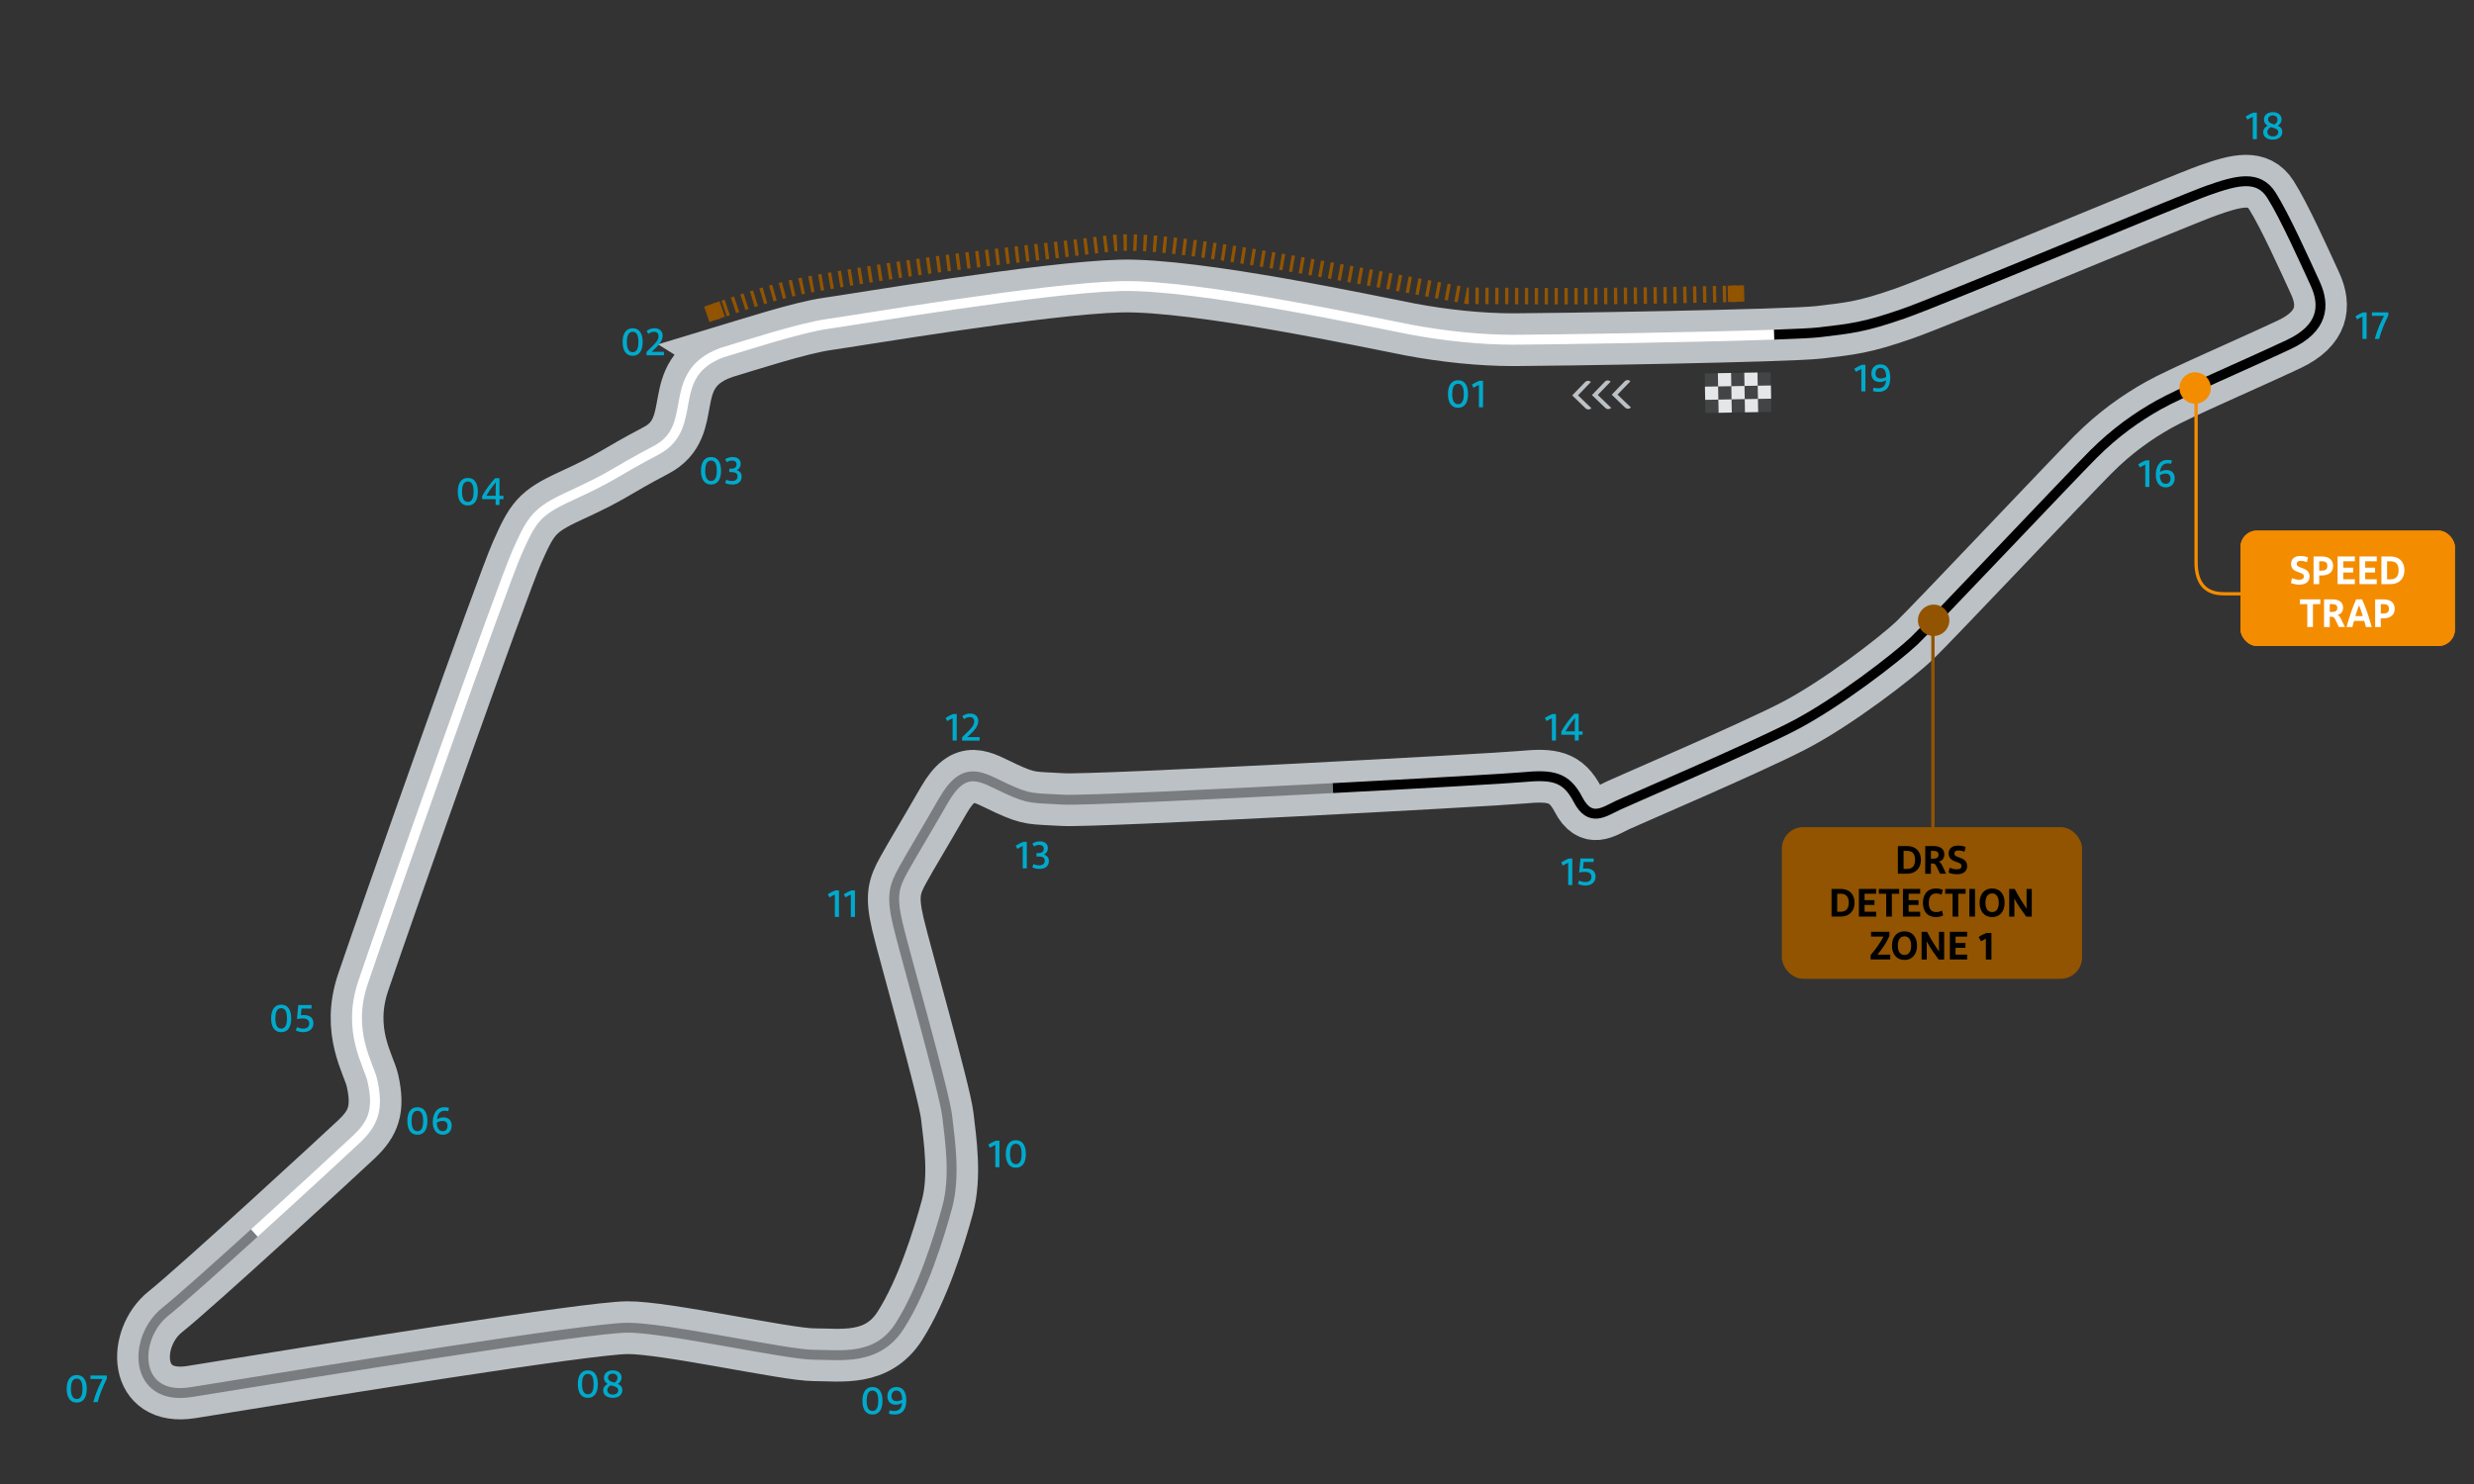 <?xml version="1.0" encoding="UTF-8"?><svg id="Imola" xmlns="http://www.w3.org/2000/svg" xmlns:xlink="http://www.w3.org/1999/xlink" viewBox="0 0 750 450"><rect x="0" y="0" width="750" height="450" fill="#333333" stroke="none"/><defs><symbol id="_01" viewBox="0 0 20 20"><circle cx="10" cy="10" r="10" style="fill:none;"/><path d="m4.53,10.42c0-2.27.82-4.17,3.05-4.17s3.03,1.88,3.03,4.17-.8,4.16-3.03,4.16-3.05-1.88-3.05-4.16Zm4.8,0c0-1.55-.31-3.11-1.75-3.11s-1.77,1.56-1.77,3.11.35,3.09,1.77,3.09,1.75-1.54,1.75-3.09Z" style="fill:#0ac;"/><path d="m11.77,7.58c.64-.43,1.51-.88,2.28-1.19h1.1v8.05h-1.24v-6.78c-.56.26-1.09.54-1.63.86l-.52-.95Z" style="fill:#0ac;"/></symbol><symbol id="_02" viewBox="0 0 20 20"><circle cx="10" cy="10" r="10" style="fill:none;"/><path d="m3.83,10.42c0-2.27.82-4.17,3.05-4.17s3.03,1.88,3.03,4.17-.8,4.16-3.03,4.16-3.05-1.88-3.05-4.16Zm4.8,0c0-1.55-.31-3.11-1.75-3.11s-1.77,1.56-1.77,3.11.35,3.09,1.77,3.09,1.75-1.54,1.75-3.09Z" style="fill:#0ac;"/><path d="m11.09,13.41l1.4-1.37c1.39-1.34,2.23-2.24,2.23-3.42,0-.85-.52-1.31-1.38-1.31-.74,0-1.24.29-1.69.64l-.54-.88c.55-.44,1.31-.83,2.36-.83,1.62,0,2.49.91,2.49,2.28,0,1.61-1.29,2.97-2.7,4.27l-.64.59h3.74v1.06h-5.29v-1.03Z" style="fill:#0ac;"/></symbol><symbol id="_03" viewBox="0 0 20 20"><circle cx="10" cy="10" r="10" style="fill:none;"/><path d="m3.83,10.42c0-2.27.82-4.17,3.05-4.17s3.03,1.88,3.03,4.17-.8,4.16-3.03,4.16-3.05-1.88-3.05-4.16Zm4.8,0c0-1.55-.31-3.11-1.75-3.11s-1.77,1.56-1.77,3.11.35,3.09,1.77,3.09,1.75-1.54,1.75-3.09Z" style="fill:#0ac;"/><path d="m11.49,13.11c.44.24,1.06.41,1.75.41,1.04,0,1.67-.49,1.67-1.44,0-.84-.58-1.25-1.8-1.25h-.71v-1.04h.58c1.09,0,1.64-.5,1.64-1.31s-.62-1.16-1.43-1.16c-.64,0-1.15.24-1.5.49l-.53-.86c.46-.34,1.16-.7,2.21-.7,1.54,0,2.49.77,2.49,2.05,0,.89-.42,1.56-1.2,1.92.94.31,1.5.96,1.5,1.98,0,1.56-1.14,2.39-2.83,2.39-.91,0-1.66-.2-2.19-.49l.35-.98Z" style="fill:#0ac;"/></symbol><symbol id="_04" viewBox="0 0 20 20"><circle cx="10" cy="10" r="10" style="fill:none;"/><path d="m3.23,10.42c0-2.27.82-4.17,3.05-4.17s3.03,1.88,3.03,4.17-.8,4.16-3.03,4.16-3.05-1.88-3.05-4.16Zm4.8,0c0-1.55-.31-3.11-1.75-3.11s-1.77,1.56-1.77,3.11.35,3.09,1.77,3.09,1.75-1.54,1.75-3.09Z" style="fill:#0ac;"/><path d="m17.07,11.65v1.02h-1.19v1.76h-1.18v-1.76h-4.08v-.92c1.06-1.96,2.47-3.9,3.96-5.44h1.29v5.35h1.19Zm-5.19,0h2.83v-2.11c0-.6.02-1.27.08-2.03-1.14,1.4-2.01,2.61-2.91,4.14Z" style="fill:#0ac;"/></symbol><symbol id="_05" viewBox="0 0 20 20"><circle cx="10" cy="10" r="10" style="fill:none;"/><path d="m3.65,10.42c0-2.27.82-4.17,3.05-4.17s3.03,1.88,3.03,4.17-.8,4.16-3.03,4.16-3.05-1.88-3.05-4.16Zm4.8,0c0-1.55-.31-3.11-1.75-3.11s-1.77,1.56-1.77,3.11.35,3.09,1.77,3.09,1.75-1.54,1.75-3.09Z" style="fill:#0ac;"/><path d="m12.85,7.45l-.19,2c.28-.02.56-.05.91-.05,1.9,0,2.89.94,2.89,2.49s-1.14,2.69-3.05,2.69c-1.04,0-1.7-.22-2.3-.53l.37-.98c.54.25,1.16.44,1.92.44,1.2,0,1.8-.6,1.8-1.6s-.72-1.48-2.04-1.48c-.64,0-1.24.11-1.68.19l.4-4.25h4.01v1.06h-3.03Z" style="fill:#0ac;"/></symbol><symbol id="_06" viewBox="0 0 20 20"><circle cx="10" cy="10" r="10" style="fill:none;"/><path d="m3.35,10.42c0-2.27.82-4.17,3.05-4.17s3.03,1.88,3.03,4.17-.8,4.16-3.03,4.16-3.05-1.88-3.05-4.16Zm4.8,0c0-1.55-.31-3.11-1.75-3.11s-1.77,1.56-1.77,3.11.35,3.09,1.77,3.09,1.75-1.54,1.75-3.09Z" style="fill:#0ac;"/><path d="m15.72,7.43c-.29-.06-.62-.13-1.04-.13-1.51,0-2.17,1.12-2.34,2.61.52-.34,1.21-.59,1.98-.59,1.56,0,2.47,1,2.47,2.45,0,1.7-1.04,2.81-2.72,2.81-1.98,0-3.01-1.69-3.01-3.75,0-2.36.98-4.58,3.51-4.58.56,0,1.1.08,1.39.18l-.24,1.01Zm-.19,4.41c0-.89-.48-1.45-1.57-1.45-.54,0-1.18.23-1.67.49.01,1.46.56,2.63,1.79,2.63,1,0,1.45-.73,1.45-1.67Z" style="fill:#0ac;"/></symbol><symbol id="_07" viewBox="0 0 20 20"><circle cx="10" cy="10" r="10" style="fill:none;"/><path d="m4.07,10.42c0-2.27.82-4.17,3.05-4.17s3.03,1.88,3.03,4.17-.8,4.16-3.03,4.16-3.05-1.88-3.05-4.16Zm4.8,0c0-1.55-.31-3.11-1.75-3.11s-1.77,1.56-1.77,3.11.35,3.09,1.77,3.09,1.75-1.54,1.75-3.09Z" style="fill:#0ac;"/><path d="m12.13,14.44c.78-2.83,1.72-4.91,2.81-6.99h-3.67v-1.06h4.97v.95c-1.12,2.31-2.05,4.35-2.79,7.1h-1.31Z" style="fill:#0ac;"/></symbol><symbol id="_08" viewBox="0 0 20 20"><circle cx="10" cy="10" r="10" style="fill:none;"/><path d="m3.25,10.42c0-2.27.82-4.17,3.05-4.17s3.03,1.88,3.03,4.17-.8,4.16-3.03,4.16-3.05-1.88-3.05-4.16Zm4.8,0c0-1.55-.31-3.11-1.75-3.11s-1.77,1.56-1.77,3.11.35,3.09,1.77,3.09,1.75-1.54,1.75-3.09Z" style="fill:#0ac;"/><path d="m13.82,14.58c-1.58,0-2.87-.78-2.87-2.24,0-.98.59-1.62,1.36-1.98-.68-.4-1.13-.97-1.13-1.86,0-1.39,1.15-2.25,2.65-2.25,1.75,0,2.69.97,2.69,2.19,0,.86-.44,1.49-1.13,1.91.88.41,1.36.98,1.36,1.9,0,1.44-1.16,2.34-2.93,2.34Zm1.69-2.25c0-.86-.73-1.13-2-1.48-.08-.02-.16-.05-.24-.07-.55.28-1.07.73-1.07,1.48,0,.89.79,1.34,1.67,1.34.94,0,1.64-.46,1.64-1.27Zm-1.13-2.35c.56-.36.9-.79.9-1.48,0-.74-.56-1.27-1.45-1.27-.8,0-1.42.46-1.42,1.21s.65,1.19,1.57,1.43c.13.04.28.07.4.11Z" style="fill:#0ac;"/></symbol><symbol id="_09" viewBox="0 0 20 20"><circle cx="10" cy="10" r="10" style="fill:none;"/><path d="m3.39,10.42c0-2.27.82-4.17,3.05-4.17s3.03,1.88,3.03,4.17-.8,4.16-3.03,4.16-3.05-1.88-3.05-4.16Zm4.8,0c0-1.55-.31-3.11-1.75-3.11s-1.77,1.56-1.77,3.11.35,3.09,1.77,3.09,1.75-1.54,1.75-3.09Z" style="fill:#0ac;"/><path d="m11.61,13.31c.42.12.9.2,1.37.2,1.6,0,2.28-.84,2.43-2.45-.47.31-1.15.54-1.92.54-1.69,0-2.54-1.09-2.54-2.59,0-1.69,1.15-2.77,2.76-2.77,2.12,0,2.97,1.76,2.97,3.96,0,2.63-.94,4.38-3.63,4.38-.65,0-1.2-.11-1.62-.24l.18-1.03Zm3.84-3.25c-.02-1.51-.46-2.75-1.73-2.75-.96,0-1.52.7-1.52,1.69,0,.85.43,1.52,1.54,1.52.65,0,1.26-.18,1.71-.47Z" style="fill:#0ac;"/></symbol><symbol id="_10" viewBox="0 0 20 20"><circle cx="10" cy="10" r="10" style="fill:none;"/><path d="m4.07,7.58c.64-.43,1.51-.88,2.28-1.19h1.1v8.05h-1.24v-6.78c-.56.26-1.09.54-1.63.86l-.52-.95Z" style="fill:#0ac;"/><path d="m9.38,10.42c0-2.27.82-4.17,3.05-4.17s3.03,1.88,3.03,4.17-.8,4.16-3.03,4.16-3.05-1.88-3.05-4.16Zm4.8,0c0-1.55-.31-3.11-1.75-3.11s-1.77,1.56-1.77,3.11.35,3.09,1.77,3.09,1.75-1.54,1.75-3.09Z" style="fill:#0ac;"/></symbol><symbol id="_11" viewBox="0 0 20 20"><circle cx="10" cy="10" r="10" style="fill:none;"/><path d="m5.49,7.58c.64-.43,1.51-.88,2.28-1.19h1.1v8.05h-1.24v-6.78c-.56.26-1.09.54-1.63.86l-.52-.95Z" style="fill:#0ac;"/><path d="m10.34,7.58c.64-.43,1.51-.88,2.28-1.19h1.1v8.05h-1.24v-6.78c-.56.26-1.09.54-1.63.86l-.52-.95Z" style="fill:#0ac;"/></symbol><symbol id="_12" viewBox="0 0 20 20"><circle cx="10" cy="10" r="10" style="fill:none;"/><path d="m4.7,7.58c.64-.43,1.51-.88,2.28-1.19h1.1v8.05h-1.24v-6.78c-.56.26-1.09.54-1.63.86l-.52-.95Z" style="fill:#0ac;"/><path d="m9.75,13.41l1.4-1.37c1.39-1.34,2.23-2.24,2.23-3.42,0-.85-.52-1.31-1.38-1.31-.74,0-1.24.29-1.69.64l-.54-.88c.55-.44,1.31-.83,2.36-.83,1.62,0,2.49.91,2.49,2.28,0,1.61-1.29,2.97-2.7,4.27l-.64.59h3.74v1.06h-5.29v-1.03Z" style="fill:#0ac;"/></symbol><symbol id="_13" viewBox="0 0 20 20"><circle cx="10" cy="10" r="10" style="fill:none;"/><path d="m4.73,7.58c.64-.43,1.51-.88,2.28-1.19h1.1v8.05h-1.24v-6.78c-.56.26-1.09.54-1.63.86l-.52-.95Z" style="fill:#0ac;"/><path d="m10.13,13.11c.44.24,1.06.41,1.75.41,1.04,0,1.67-.49,1.67-1.44,0-.84-.58-1.25-1.8-1.25h-.71v-1.04h.58c1.09,0,1.64-.5,1.64-1.31s-.62-1.16-1.43-1.16c-.64,0-1.15.24-1.5.49l-.53-.86c.46-.34,1.16-.7,2.21-.7,1.54,0,2.49.77,2.49,2.05,0,.89-.42,1.56-1.2,1.92.94.31,1.5.96,1.5,1.98,0,1.56-1.14,2.39-2.83,2.39-.91,0-1.65-.2-2.19-.49l.35-.98Z" style="fill:#0ac;"/></symbol><symbol id="_14" viewBox="0 0 20 20"><circle cx="10" cy="10" r="10" style="fill:none;"/><path d="m4.19,7.58c.64-.43,1.51-.88,2.28-1.19h1.1v8.05h-1.24v-6.78c-.56.26-1.09.54-1.63.86l-.52-.95Z" style="fill:#0ac;"/><path d="m15.64,11.65v1.02h-1.19v1.76h-1.18v-1.76h-4.08v-.92c1.06-1.96,2.47-3.9,3.96-5.44h1.29v5.35h1.19Zm-5.19,0h2.83v-2.11c0-.6.02-1.27.08-2.03-1.14,1.4-2.01,2.61-2.91,4.14Z" style="fill:#0ac;"/></symbol><symbol id="_15" viewBox="0 0 20 20"><circle cx="10" cy="10" r="10" style="fill:none;"/><path d="m4.61,7.58c.64-.43,1.51-.88,2.28-1.19h1.1v8.05h-1.24v-6.78c-.56.26-1.09.54-1.63.86l-.52-.95Z" style="fill:#0ac;"/><path d="m11.43,7.45l-.19,2c.28-.02.56-.05.91-.05,1.9,0,2.89.94,2.89,2.49s-1.14,2.69-3.05,2.69c-1.04,0-1.7-.22-2.3-.53l.37-.98c.54.25,1.16.44,1.92.44,1.2,0,1.8-.6,1.8-1.6s-.72-1.48-2.04-1.48c-.64,0-1.24.11-1.68.19l.4-4.25h4.01v1.06h-3.03Z" style="fill:#0ac;"/></symbol><symbol id="_16" viewBox="0 0 20 20"><circle cx="10" cy="10" r="10" style="fill:none;"/><path d="m4.31,7.58c.64-.43,1.51-.88,2.28-1.19h1.1v8.05h-1.24v-6.78c-.56.26-1.09.54-1.63.86l-.52-.95Z" style="fill:#0ac;"/><path d="m14.29,7.43c-.29-.06-.62-.13-1.04-.13-1.51,0-2.17,1.12-2.34,2.61.52-.34,1.21-.59,1.98-.59,1.56,0,2.47,1,2.47,2.45,0,1.7-1.04,2.81-2.72,2.81-1.98,0-3.01-1.69-3.01-3.75,0-2.36.98-4.58,3.51-4.58.56,0,1.1.08,1.39.18l-.24,1.01Zm-.19,4.41c0-.89-.48-1.45-1.57-1.45-.54,0-1.18.23-1.67.49.01,1.46.56,2.63,1.79,2.63,1,0,1.45-.73,1.45-1.67Z" style="fill:#0ac;"/></symbol><symbol id="_17" viewBox="0 0 20 20"><circle cx="10" cy="10" r="10" style="fill:none;"/><path d="m4.94,7.58c.64-.43,1.51-.88,2.28-1.19h1.1v8.05h-1.24v-6.78c-.56.26-1.09.54-1.63.86l-.52-.95Z" style="fill:#0ac;"/><path d="m10.79,14.44c.78-2.83,1.72-4.91,2.81-6.99h-3.67v-1.06h4.97v.95c-1.12,2.31-2.05,4.35-2.79,7.1h-1.31Z" style="fill:#0ac;"/></symbol><symbol id="_18" viewBox="0 0 20 20"><circle cx="10" cy="10" r="10" style="fill:none;"/><path d="m4.21,7.58c.64-.43,1.51-.88,2.28-1.19h1.1v8.05h-1.24v-6.78c-.56.26-1.09.54-1.63.86l-.52-.95Z" style="fill:#0ac;"/><path d="m12.39,14.58c-1.58,0-2.87-.78-2.87-2.24,0-.98.59-1.62,1.35-1.98-.68-.4-1.13-.97-1.13-1.86,0-1.39,1.15-2.25,2.65-2.25,1.75,0,2.69.97,2.69,2.19,0,.86-.44,1.49-1.13,1.91.88.41,1.36.98,1.36,1.9,0,1.44-1.16,2.34-2.93,2.34Zm1.69-2.25c0-.86-.73-1.13-2-1.48-.08-.02-.16-.05-.24-.07-.55.28-1.07.73-1.07,1.48,0,.89.79,1.34,1.67,1.34.94,0,1.64-.46,1.64-1.27Zm-1.13-2.35c.56-.36.9-.79.9-1.48,0-.74-.56-1.27-1.45-1.27-.8,0-1.42.46-1.42,1.21s.65,1.19,1.57,1.43c.13.04.28.07.4.11Z" style="fill:#0ac;"/></symbol><symbol id="_19" viewBox="0 0 20 20"><circle cx="10" cy="10" r="10" style="fill:none;"/><path d="m4.35,7.58c.64-.43,1.51-.88,2.28-1.19h1.1v8.05h-1.24v-6.78c-.56.26-1.09.54-1.63.86l-.52-.95Z" style="fill:#0ac;"/><path d="m10.19,13.31c.42.12.9.2,1.37.2,1.6,0,2.28-.84,2.43-2.45-.47.31-1.15.54-1.92.54-1.69,0-2.54-1.09-2.54-2.59,0-1.69,1.15-2.77,2.76-2.77,2.12,0,2.97,1.76,2.97,3.96,0,2.63-.94,4.38-3.63,4.38-.65,0-1.2-.11-1.62-.24l.18-1.03Zm3.84-3.25c-.02-1.51-.46-2.75-1.73-2.75-.96,0-1.52.7-1.52,1.69,0,.85.43,1.52,1.54,1.52.65,0,1.26-.18,1.71-.47Z" style="fill:#0ac;"/></symbol><symbol id="DRS_Detection_Zone_1" viewBox="0 0 91 46"><rect x=".5" y=".5" width="90" height="45" rx="6" ry="6" style="fill:#925400; stroke:#925400; stroke-miterlimit:10;"/><path d="m35.17,5.74h2.81c2.52,0,4.17,1.57,4.17,4.17s-1.67,4.22-4.17,4.22h-2.81V5.74Zm2.76,1.46h-1.04v5.47h1.04c1.67,0,2.45-.98,2.45-2.76s-.78-2.71-2.45-2.71Z"/><path d="m47.95,14.14l-1.14-2.37c-.26-.52-.58-.74-1.1-.74h-.52v3.12h-1.73V5.74h2.47c2.06,0,3.31.88,3.31,2.49,0,1.46-.83,2.03-1.67,2.24.41.17.7.53,1,1.12l1.22,2.54h-1.85Zm-2.76-6.93v2.37h.66c1.1,0,1.63-.38,1.63-1.2,0-.91-.6-1.18-1.63-1.18h-.66Z"/><path d="m50.84,12.34c.56.22,1.37.46,2.21.46.92,0,1.39-.34,1.39-.96,0-.76-.55-.97-1.63-1.32-1.37-.47-2.25-1.1-2.25-2.51,0-1.52,1.04-2.41,2.89-2.41.9,0,1.74.2,2.25.43l-.34,1.43c-.55-.22-1.14-.37-1.81-.37-.84,0-1.26.29-1.26.88,0,.65.42.85,1.36,1.19,1.43.49,2.52,1.03,2.52,2.67s-1.25,2.46-3.05,2.46c-1.03,0-1.99-.22-2.59-.49l.31-1.45Z"/><path d="m15.06,18.74h2.81c2.52,0,4.17,1.57,4.17,4.17s-1.67,4.22-4.17,4.22h-2.81v-8.4Zm2.76,1.46h-1.04v5.47h1.04c1.67,0,2.45-.98,2.45-2.76s-.78-2.71-2.45-2.71Z"/><path d="m28.58,27.14h-5.23v-8.4h5.23v1.46h-3.51v1.94h3v1.46h-3v2.06h3.51v1.46Z"/><path d="m31.62,20.21h-2.23v-1.46h6.18v1.46h-2.23v6.93h-1.71v-6.93Z"/><path d="m41.93,27.14h-5.23v-8.4h5.23v1.46h-3.51v1.94h3v1.46h-3v2.06h3.51v1.46Z"/><path d="m42.75,23c0-2.6,1.37-4.4,4.02-4.4.66,0,1.44.18,2.03.43l-.38,1.45c-.48-.17-1.02-.37-1.63-.37-1.6,0-2.25,1.13-2.25,2.88s.68,2.78,2.24,2.78c.78,0,1.34-.25,1.76-.47l.34,1.48c-.54.29-1.36.5-2.17.5-2.55,0-3.95-1.7-3.95-4.28Z"/><path d="m51.75,20.21h-2.23v-1.46h6.18v1.46h-2.23v6.93h-1.71v-6.93Z"/><path d="m56.84,18.74h1.71v8.4h-1.71v-8.4Z"/><path d="m63.74,27.28c-2.41,0-3.8-1.79-3.8-4.34s1.38-4.34,3.8-4.34,3.79,1.79,3.79,4.34-1.39,4.34-3.79,4.34Zm0-1.51c1.34,0,2.01-1.12,2.01-2.83s-.67-2.83-2.01-2.83-2.03,1.12-2.03,2.83.67,2.83,2.03,2.83Z"/><path d="m68.91,27.14v-8.4h1.66c1.15,2.23,2.39,4.19,3.66,6-.04-.32-.05-.67-.05-1.04v-4.95h1.58v8.4h-1.67c-1.28-1.73-2.45-3.32-3.65-5.52.04.47.05.95.05,1.43v4.09h-1.58Z"/><path d="m28.97,38.67h3.89v1.46h-5.96v-1.31c1.44-1.73,2.94-3.67,3.9-5.62h-3.77v-1.46h5.57v1.28c-.98,2.19-2.17,3.89-3.62,5.65Z"/><path d="m37.18,40.28c-2.41,0-3.8-1.79-3.8-4.34s1.38-4.34,3.8-4.34,3.79,1.79,3.79,4.34-1.39,4.34-3.79,4.34Zm0-1.51c1.34,0,2.01-1.12,2.01-2.83s-.67-2.83-2.01-2.83-2.03,1.12-2.03,2.83.67,2.83,2.03,2.83Z"/><path d="m42.35,40.14v-8.4h1.66c1.15,2.23,2.39,4.19,3.66,6-.04-.32-.05-.67-.05-1.04v-4.95h1.58v8.4h-1.67c-1.28-1.73-2.45-3.32-3.65-5.52.04.47.05.95.05,1.43v4.09h-1.58Z"/><path d="m56.16,40.14h-5.23v-8.4h5.23v1.46h-3.51v1.94h3v1.46h-3v2.06h3.51v1.46Z"/><path d="m59.67,33.31c.66-.46,1.57-.92,2.36-1.22h1.5v8.05h-1.69v-6.32c-.49.23-.96.47-1.49.78l-.68-1.28Z"/></symbol><symbol id="Speed_Trap" viewBox="0 0 65 35"><rect width="65" height="35" rx="5" ry="5" style="fill:#f48c00;"/><path d="m15.61,14.44c.56.22,1.37.46,2.21.46.92,0,1.39-.34,1.39-.96,0-.76-.55-.97-1.63-1.32-1.37-.47-2.25-1.1-2.25-2.51,0-1.52,1.04-2.41,2.89-2.41.9,0,1.74.2,2.25.43l-.34,1.43c-.55-.22-1.14-.37-1.81-.37-.84,0-1.26.29-1.26.88,0,.65.42.85,1.36,1.19,1.43.49,2.52,1.03,2.52,2.67s-1.25,2.46-3.05,2.46c-1.03,0-1.99-.22-2.59-.49l.31-1.45Z" style="fill:#fff;"/><path d="m22.15,7.85h2.55c2.08,0,3.38,1.02,3.38,2.88s-1.31,2.87-3.38,2.87h-.84v2.65h-1.71V7.85Zm2.52,1.46h-.8v2.83h.8c1.04,0,1.66-.36,1.66-1.42s-.61-1.42-1.66-1.42Z" style="fill:#fff;"/><path d="m34.67,16.24h-5.23V7.85h5.23v1.46h-3.51v1.94h3v1.46h-3v2.06h3.51v1.46Z" style="fill:#fff;"/><path d="m41.31,16.24h-5.23V7.85h5.23v1.46h-3.51v1.94h3v1.46h-3v2.06h3.51v1.46Z" style="fill:#fff;"/><path d="m42.72,7.85h2.81c2.52,0,4.17,1.57,4.17,4.17s-1.67,4.22-4.17,4.22h-2.81V7.85Zm2.76,1.46h-1.04v5.47h1.04c1.67,0,2.45-.98,2.45-2.76s-.78-2.71-2.45-2.71Z" style="fill:#fff;"/><path d="m20.25,21.31h-2.23v-1.46h6.18v1.46h-2.23v6.93h-1.72v-6.93Z" style="fill:#fff;"/><path d="m29.82,28.24l-1.14-2.37c-.26-.52-.58-.74-1.1-.74h-.52v3.12h-1.73v-8.4h2.47c2.06,0,3.31.88,3.31,2.49,0,1.46-.83,2.03-1.67,2.24.41.17.7.53,1,1.12l1.22,2.54h-1.85Zm-2.76-6.93v2.37h.66c1.1,0,1.63-.38,1.63-1.2,0-.91-.6-1.18-1.63-1.18h-.66Z" style="fill:#fff;"/><path d="m37.5,26.4h-3.09c-.18.61-.35,1.24-.5,1.85h-1.76c.77-2.81,1.85-6.13,2.92-8.4h1.79c1.07,2.27,2.16,5.58,2.93,8.4h-1.76c-.17-.61-.34-1.24-.5-1.85Zm-2.67-1.46h2.24c-.41-1.36-.79-2.55-1.12-3.26-.32.71-.72,1.91-1.13,3.26Z" style="fill:#fff;"/><path d="m40.82,19.85h2.55c2.08,0,3.38,1.02,3.38,2.88s-1.31,2.87-3.38,2.87h-.84v2.65h-1.71v-8.4Zm2.52,1.46h-.8v2.83h.8c1.04,0,1.66-.36,1.66-1.42s-.61-1.42-1.66-1.42Z" style="fill:#fff;"/><rect width="65" height="35" rx="5" ry="5" style="fill:#f48c00;"/><path d="m15.61,14.44c.56.22,1.37.46,2.21.46.92,0,1.39-.34,1.39-.96,0-.76-.55-.97-1.63-1.32-1.37-.47-2.25-1.1-2.25-2.51,0-1.52,1.04-2.41,2.89-2.41.9,0,1.74.2,2.25.43l-.34,1.43c-.55-.22-1.14-.37-1.81-.37-.84,0-1.26.29-1.26.88,0,.65.42.85,1.36,1.19,1.43.49,2.52,1.03,2.52,2.67s-1.25,2.46-3.05,2.46c-1.03,0-1.99-.22-2.59-.49l.31-1.45Z" style="fill:#fff;"/><path d="m22.15,7.85h2.55c2.08,0,3.38,1.02,3.38,2.88s-1.31,2.87-3.38,2.87h-.84v2.65h-1.71V7.85Zm2.52,1.46h-.8v2.83h.8c1.04,0,1.66-.36,1.66-1.42s-.61-1.42-1.66-1.42Z" style="fill:#fff;"/><path d="m34.67,16.24h-5.23V7.85h5.23v1.46h-3.51v1.94h3v1.46h-3v2.06h3.51v1.46Z" style="fill:#fff;"/><path d="m41.31,16.24h-5.23V7.85h5.23v1.46h-3.51v1.94h3v1.46h-3v2.06h3.51v1.46Z" style="fill:#fff;"/><path d="m42.72,7.85h2.81c2.52,0,4.17,1.57,4.17,4.17s-1.67,4.22-4.17,4.22h-2.81V7.85Zm2.76,1.46h-1.04v5.47h1.04c1.67,0,2.45-.98,2.45-2.76s-.78-2.71-2.45-2.71Z" style="fill:#fff;"/><path d="m20.25,22.31h-2.23v-1.46h6.18v1.46h-2.23v6.93h-1.72v-6.93Z" style="fill:#fff;"/><path d="m29.82,29.24l-1.14-2.37c-.26-.52-.58-.74-1.1-.74h-.52v3.12h-1.73v-8.4h2.47c2.06,0,3.31.88,3.31,2.49,0,1.46-.83,2.03-1.67,2.24.41.17.7.53,1,1.12l1.22,2.54h-1.85Zm-2.76-6.93v2.37h.66c1.1,0,1.63-.38,1.63-1.2,0-.91-.6-1.18-1.63-1.18h-.66Z" style="fill:#fff;"/><path d="m37.5,27.4h-3.09c-.18.61-.35,1.24-.5,1.85h-1.76c.77-2.81,1.85-6.13,2.92-8.4h1.79c1.07,2.27,2.16,5.58,2.93,8.4h-1.76c-.17-.61-.34-1.24-.5-1.85Zm-2.67-1.46h2.24c-.41-1.36-.79-2.55-1.12-3.26-.32.71-.72,1.91-1.13,3.26Z" style="fill:#fff;"/><path d="m40.82,20.85h2.55c2.08,0,3.38,1.02,3.38,2.88s-1.31,2.87-3.38,2.87h-.84v2.65h-1.71v-8.4Zm2.52,1.46h-.8v2.83h.8c1.04,0,1.66-.36,1.66-1.42s-.61-1.42-1.66-1.42Z" style="fill:#fff;"/></symbol><symbol id="start" viewBox="0 0 60.28 12.01"><path d="m17.74,9.93c-.11.11-.24.2-.4.27-.15.07-.31.1-.48.1-.18,0-.34-.03-.49-.1-.15-.07-.28-.16-.4-.27l-3.98-3.97,3.97-3.98c.11-.11.24-.2.4-.27.15-.07.32-.1.49-.1.17,0,.33.03.48.1.15.07.28.16.39.27l-3.97,3.98,3.98,3.97Z" style="fill:#bcc1c5;"/><path d="m11.74,9.93c-.11.11-.24.2-.4.27-.15.07-.31.1-.48.1-.18,0-.34-.03-.49-.1-.15-.07-.28-.16-.4-.27l-3.98-3.97,3.97-3.98c.11-.11.24-.2.4-.27.15-.07.32-.1.49-.1.17,0,.33.03.48.1.15.07.29.16.4.27l-3.97,3.98,3.98,3.97Z" style="fill:#bcc1c5;"/><path d="m5.74,9.93c-.11.11-.24.2-.4.27-.15.07-.31.1-.48.1-.18,0-.34-.03-.49-.1-.15-.07-.29-.16-.4-.27L0,5.96,3.97,1.99c.11-.11.24-.2.4-.27.15-.07.32-.1.49-.1.17,0,.33.03.48.1.15.07.28.16.4.27l-3.97,3.98,3.98,3.97Z" style="fill:#bcc1c5;"/><polygon points="40.28 .01 60.27 0 60.28 12 40.29 12.01 40.28 .01" style="fill:#424445;"/><polygon points="56.28 4 60.28 4 60.28 8 56.28 8 56.28 4" style="fill:#e4e6e7;"/><polygon points="48.28 4.01 52.28 4 52.28 8 48.28 8 48.28 4.01" style="fill:#e4e6e7;"/><polygon points="40.28 4.01 44.28 4.01 44.28 8.01 40.29 8.01 40.28 4.01" style="fill:#e4e6e7;"/><polygon points="52.28 8 56.28 8 56.28 12 52.28 12 52.28 8" style="fill:#e4e6e7;"/><polygon points="44.28 8.01 48.28 8 48.29 12 44.29 12.01 44.28 8.01" style="fill:#e4e6e7;"/><polygon points="52.28 0 56.28 0 56.28 4 52.28 4 52.28 0" style="fill:#e4e6e7;"/><polygon points="44.28 0 48.28 0 48.28 4.01 44.28 4.01 44.28 0" style="fill:#e4e6e7;"/></symbol></defs><path d="m218.68,106.98c7.55-2.28,24.05-7.64,32.25-8.77s65.65-10.9,88.85-11.47,77.21,11.18,87.68,13.16c10.47,1.98,21.5,3.11,31.4,3.11s83.45-1.13,92.79-2.26,13.3-1.41,25.46-5.66c12.16-4.24,83.45-34.23,92.22-37.34,8.77-3.11,15.28-4.81,19.24,1.41,3.96,6.22,10.18,20.09,13.3,26.87,3.11,6.79,2.3,13.58-7.92,18.39-13.05,6.14-33.1,14.71-39.6,18.39-6.51,3.68-13.01,8.2-19.8,14.99-6.79,6.79-49.22,51.77-54.31,56.58-5.09,4.81-23.2,18.95-37.06,26.03-13.86,7.07-48.37,21.78-52.62,23.76-4.24,1.98-8.49,5.37-12.16-1.7-3.68-7.07-7.88-7.64-16.95-6.79s-129.87,7.36-139.2,6.79-9.9,0-17.26-3.39c-7.36-3.39-12.45-7.64-18.95,3.68-6.51,11.32-9.34,15.84-12.16,20.93-2.83,5.09-3.68,7.92-1.7,16.41,1.98,8.49,14.14,50.92,14.99,58.28s2.55,18.39,0,27.72c-2.55,9.34-7.5,25.18-14.36,35.93-6.86,10.75-17.89,8.77-26.09,8.77s-45.21-8.33-56.58-8.2c-12.22.14-90.24,12.73-132.11,19.52-17.67,2.87-17.82-16.41-7.92-24.33,9.9-7.92,52.9-47.55,57.99-52.35,5.09-4.81,6.79-9.03,4.81-17.8-1.1-4.89-7.84-14.87-2.83-29.7,7.65-22.64,42.15-120.23,46.68-130.41s5.84-12.4,16.12-17.12c14.14-6.51,12.45-6.7,26.03-13.84,13.58-7.14,2.26-22.84,19.8-29.57Z" style="fill:none; stroke:#bcc1c5; stroke-miterlimit:10; stroke-width:16px;"/><path id="blauw" d="m404.05,238.99c-36.06,1.89-76.58,3.81-81.83,3.49-9.34-.57-9.9,0-17.26-3.39-7.36-3.39-12.45-7.64-18.95,3.68-6.51,11.32-9.34,15.84-12.16,20.93-2.83,5.09-3.68,7.92-1.7,16.41,1.98,8.49,14.14,50.92,14.99,58.28.85,7.36,2.55,18.39,0,27.72-2.55,9.34-7.5,25.18-14.36,35.93-6.86,10.75-17.89,8.77-26.09,8.77s-45.21-8.33-56.58-8.2c-12.22.14-90.24,12.73-132.11,19.52-17.67,2.87-17.82-16.41-7.92-24.33,4.46-3.57,15.63-13.57,27.03-23.92" style="fill:none; stroke:#7a7d80; stroke-miterlimit:10; stroke-width:3px;"/><path id="geel" d="m537.77,101.48c6.78-.23,11.85-.48,13.88-.73,9.34-1.13,13.3-1.41,25.46-5.66,12.16-4.24,83.45-34.23,92.22-37.34s15.28-4.81,19.24,1.41,10.18,20.09,13.3,26.87c3.11,6.79,2.3,13.58-7.92,18.39-13.05,6.14-33.1,14.71-39.6,18.39-6.51,3.68-13.01,8.2-19.8,14.99-6.79,6.79-49.22,51.77-54.32,56.58-5.09,4.81-23.2,18.95-37.06,26.03-13.86,7.07-48.37,21.78-52.62,23.76-4.24,1.98-8.49,5.37-12.16-1.7-3.68-7.07-7.88-7.64-16.95-6.79-3.97.37-29.32,1.83-57.37,3.3" style="fill:none; stroke:#000; stroke-miterlimit:10; stroke-width:3px;"/><path id="rood" d="m77.11,373.87c13.91-12.63,28.16-25.79,30.96-28.44,5.09-4.81,6.79-9.03,4.81-17.8-1.1-4.89-7.84-14.87-2.83-29.7,7.65-22.64,42.15-120.23,46.68-130.41,4.53-10.18,5.84-12.4,16.12-17.12,14.14-6.51,12.45-6.7,26.03-13.84,13.58-7.14,2.26-22.84,19.8-29.57,7.55-2.28,24.05-7.64,32.25-8.77,8.2-1.13,65.65-10.9,88.85-11.47,23.2-.57,77.21,11.18,87.68,13.16,10.47,1.98,21.5,3.11,31.4,3.11,7.75,0,54.49-.69,78.91-1.54" style="fill:none; stroke:#fff; stroke-miterlimit:10; stroke-width:3px;"/><use width="20" height="20" transform="translate(434.43 109.06)" xlink:href="#_01"/><use width="20" height="20" transform="translate(184.92 93.3)" xlink:href="#_02"/><use width="20" height="20" transform="translate(208.68 132.34)" xlink:href="#_03"/><use width="20" height="20" transform="translate(135.55 138.69)" xlink:href="#_04"/><use width="20" height="20" transform="translate(78.55 298.4)" xlink:href="#_05"/><use width="20" height="20" transform="translate(120.14 329.51)" xlink:href="#_06"/><use width="20" height="20" transform="translate(16.15 410.72)" xlink:href="#_07"/><use width="20" height="20" transform="translate(171.91 409.29)" xlink:href="#_08"/><use width="20" height="20" transform="translate(258.06 414.35)" xlink:href="#_09"/><use width="20" height="20" transform="translate(295.53 339.51)" xlink:href="#_10"/><use width="20" height="20" transform="translate(245.46 263.6)" xlink:href="#_11"/><use width="20" height="20" transform="translate(281.95 210.13)" xlink:href="#_12"/><use width="20" height="20" transform="translate(303.17 248.89)" xlink:href="#_13"/><use width="20" height="20" transform="translate(464.13 210.13)" xlink:href="#_14"/><use width="20" height="20" transform="translate(468.66 253.95)" xlink:href="#_15"/><use width="20" height="20" transform="translate(643.9 133.21)" xlink:href="#_16"/><use width="20" height="20" transform="translate(709.12 88.34)" xlink:href="#_17"/><use width="20" height="20" transform="translate(676.58 27.76)" xlink:href="#_18"/><use width="20" height="20" transform="translate(557.78 104.24)" xlink:href="#_19"/><use width="65" height="35" transform="translate(679.21 160.89)" xlink:href="#Speed_Trap"/><path d="m526.27,89.08c-26.69.66-45.31.9-81.43.61-77.51-14.64-97.45-17.26-109.05-15.79-32.55,4.11-50.35,5.28-89.5,12.19-9.92,1.75-19.72,5.01-29.67,8.44" style="fill:none; stroke:#925400; stroke-dasharray:0 0 1 2; stroke-miterlimit:10; stroke-width:5px;"/><rect x="523.79" y="86.61" width="4.95" height="4.95" transform="translate(-2.04 13.03) rotate(-1.42)" style="fill:#925400;"/><rect x="214.13" y="92.05" width="4.95" height="4.95" transform="translate(-18.98 75.74) rotate(-19.02)" style="fill:#925400;"/><circle cx="665.46" cy="117.65" r="4.76" style="fill:#f48c00;"/><path d="m665.75,118.76c0,18.65,0,33.04,0,51.68,0,4.99,1.7,9.61,8.34,9.61s7.52,0,7.52,0" style="fill:none; stroke:#f48c00; stroke-miterlimit:10;"/><use width="60.28" height="12.01" transform="translate(476.51 113.94) rotate(-1)" xlink:href="#start"/><circle cx="586.19" cy="188.1" r="4.76" style="fill:#925400;"/><line x1="585.97" y1="252.44" x2="585.97" y2="191.85" style="fill:none; stroke:#925400; stroke-miterlimit:10;"/><use width="91" height="46" transform="translate(540.18 250.81)" xlink:href="#DRS_Detection_Zone_1"/></svg>